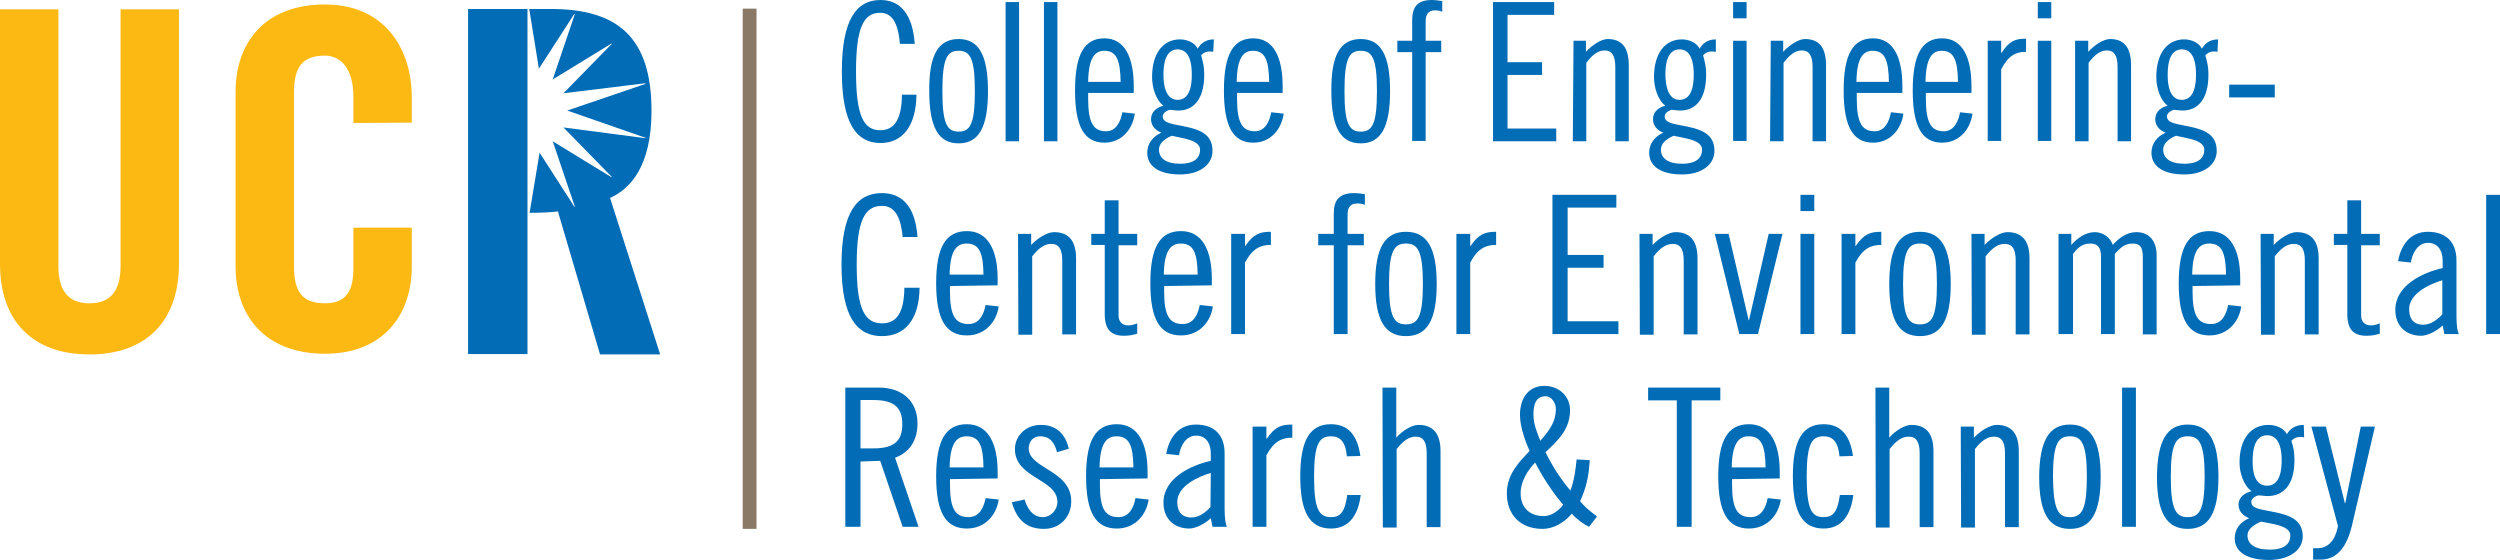 <?xml version="1.0" encoding="UTF-8"?> <!-- Generator: Adobe Illustrator 23.0.6, SVG Export Plug-In . SVG Version: 6.00 Build 0) --> <svg xmlns="http://www.w3.org/2000/svg" xmlns:xlink="http://www.w3.org/1999/xlink" id="Layer_1" x="0px" y="0px" viewBox="0 0 723.7 162.1" style="enable-background:new 0 0 723.7 162.1;" xml:space="preserve"> <style type="text/css"> .st0{display:none;} .st1{display:inline;fill:#004E7F;} .st2{fill:#8A7967;} .st3{fill:#FDB913;} .st4{fill:#026CB6;} </style> <g id="Layer_6" class="st0"> <path class="st1" d="M531.5,84.2c-13.4,0-20.5-10.9-20.5-24.3s7.1-24.4,20.5-24.4c7.7,0,13.6,3.7,16.9,9.9l-4.9,3.2 c-2.1-4.6-6-7.6-12.1-7.6c-10.2,0-14.1,8.8-14.1,18.9c0,10.1,3.9,18.7,14.1,18.7c5.9,0,10-2.8,12.2-7.1l4.8,3.1 C545.1,80.7,539.1,84.2,531.5,84.2z"></path> <path class="st1" d="M585.8,36.6v46.6h-6h-2.4l-17.6-41.4v41.4h-6V36.6h6h3.9l16,38.6V36.6L585.8,36.6L585.8,36.6z"></path> <path class="st1" d="M631.2,61.1v22.1h-4.4l-0.6-4.3c-2.9,3.3-7,5.3-12.7,5.3c-13.4,0-20.3-10.7-20.3-24.2 c0-13.3,6.9-24.4,20.3-24.4c7.7,0,13.5,3.8,16.8,9.8l-4.8,3.3c-2.1-4.4-6-7.6-12-7.6c-10.2,0-14.2,8.9-14.2,19s3.9,18.6,14.2,18.6 c7.7,0,12-4.8,12.3-11.6v-0.6h-11.4v-5.4L631.2,61.1L631.2,61.1z"></path> </g> <g id="Layer_5"> <g id="Layer_4"> </g> <g id="Layer_3"> </g> <g> <path class="st2" d="M215,2.5h4v150.6h-4V2.5z"></path> </g> <g> <g> <path class="st3" d="M0,2.7h16.9V77c0,7.2,2.9,10.8,9,10.8s9-3.6,9-10.8V2.7h16.9v73.7c0,16.9-9.8,26.2-25.9,26.2S0,93.3,0,76.4 V2.7z"></path> <path class="st3" d="M102.3,35.6V28c0-8.3-3.8-11.9-8.2-11.9c-6.8,0-9,3.5-9,10.9v49.9c0,7.4,2.2,10.9,9,10.9 c6.1,0,8.2-3.6,8.2-10V65.9h16.9v11.3c0,13.9-8.2,25.2-25.1,25.2c-17.7,0-25.9-11.3-25.9-25.2V26.5c0-13.9,8.2-25.2,25.9-25.2 c16.9,0,25.1,12.3,25.1,27v7.2L102.3,35.6L102.3,35.6z"></path> </g> <path class="st4" d="M152.7,2.6h-17.2v99.9h17.2V2.6z M176.6,57.3c5.8-2.6,12-9.1,12-25.2c0-21.3-9.8-29.5-29.1-29.5h-6.3 l2.8,17.3l10.2-15.8h0.2L160,23l17-10.4l0.1,0.1l-14,14.3l23.7-2.9v0.2L164.2,32l22.7,7.9l-0.1,0.1l-23.7-3.1l14,14.3l-0.1,0.1 l-17-10.4l6.4,18.9l-0.1,0.1l-10.1-15.7l-2.9,17.4c2.9,0,6.2-0.1,8.2-0.4l12.2,41.4h17.4L176.6,57.3z"></path> </g> <g> <path class="st4" d="M260.5,12.7c-0.5-6.4-2.5-9-5.7-9c-4.9,0-7,4.5-7,17c0,12.6,2.1,17,7,17c3.9,0,6.2-2.8,6.3-10.3h4.2 c-0.1,8.9-3.9,14-10.4,14c-6.9,0-11.2-5.5-11.2-20.7S248,0,254.9,0c5.7,0,9.3,4.1,9.9,12.7H260.5z"></path> <path class="st4" d="M277.5,11.3c5.8,0,8.5,4.6,8.5,15.1s-2.7,15.1-8.5,15.1s-8.5-4.6-8.5-15.1C268.9,15.9,271.6,11.3,277.5,11.3z M277.5,38.1c3.3,0,4.7-2.1,4.7-11.7c0-9.6-1.4-11.7-4.7-11.7c-3.3,0-4.7,2.1-4.7,11.7C272.8,35.9,274.2,38.1,277.5,38.1z"></path> <path class="st4" d="M291.1,0.6h3.9v40.3h-3.9V0.6z"></path> <path class="st4" d="M302.2,0.6h3.9v40.3h-3.9V0.6z"></path> <path class="st4" d="M315,27v1.6c0,7.1,1.6,9.4,5.2,9.4c2.9,0,4.2-2.8,4.7-5.5l3.6,0.4c-0.6,4.4-3.7,8.4-8.8,8.4 c-5.8,0-8.5-4.6-8.5-15.1s2.7-15.1,8.5-15.1c5.9,0,8.5,5.5,8.5,13.9v1.9H315V27z M324.4,23.7c-0.1-6.3-1.2-9-4.7-9 c-2.8,0-4.6,2.1-4.7,9H324.4z"></path> <path class="st4" d="M351.2,15c-0.4-0.1-0.8-0.1-1.1-0.1c-1,0-1.7,0.4-2.4,1.1c0.5,1.8,0.9,3.2,0.9,5.6c0,7.3-3.2,10.4-7.5,10.4 c-0.9,0-1.7-0.2-2.6-0.2c-0.6,0.2-1.9,0.8-1.9,1.9c0,2.1,3.2,2.2,6.8,3c4,0.9,7.6,2.2,7.6,7c0,3.8-3.5,6.8-9.4,6.8 c-6.3,0-9.5-2.5-9.5-6.3c0-2.6,1.6-4.7,4.1-5.8c-1.7-0.6-3-2-3-3.9c0-2.2,1.8-3.5,3.6-3.9c-2.2-1.6-3.3-5.3-3.3-8.3 c0-6.9,3.2-10.9,8.1-10.9c1.8,0,4.2,0.8,5.1,2.7c0.9-1.6,2.4-2.7,4.7-2.7L351.2,15L351.2,15z M339.2,39.3c-2.3,1-3.7,2.3-3.7,4 c0,2.4,1.9,4.1,6.1,4.1c4.3,0,5.8-1.8,5.8-4.1C347.3,40.5,342.5,40.1,339.2,39.3z M340.9,28.9c2.3,0,4.1-1.8,4.1-7.3 s-1.8-7.3-4.1-7.3s-4.1,1.8-4.1,7.3S338.7,28.9,340.9,28.9z"></path> <path class="st4" d="M358.1,27v1.6c0,7.1,1.6,9.4,5.2,9.4c2.9,0,4.2-2.8,4.7-5.5l3.6,0.4c-0.6,4.4-3.7,8.4-8.8,8.4 c-5.8,0-8.5-4.6-8.5-15.1s2.7-15.1,8.5-15.1c5.9,0,8.5,5.5,8.5,13.9v1.9h-13.2V27z M367.4,23.7c-0.1-6.3-1.2-9-4.7-9 c-2.8,0-4.6,2.1-4.7,9H367.4z"></path> <path class="st4" d="M393.9,11.3c5.8,0,8.5,4.6,8.5,15.1s-2.7,15.1-8.5,15.1s-8.5-4.6-8.5-15.1C385.3,15.9,388,11.3,393.9,11.3z M393.9,38.1c3.3,0,4.7-2.1,4.7-11.7c0-9.6-1.4-11.7-4.7-11.7s-4.7,2.1-4.7,11.7C389.2,35.9,390.6,38.1,393.9,38.1z"></path> <path class="st4" d="M404.5,11.8h4.3V5.9c0-3.9,1.5-5.9,5.7-5.9c1,0,2.1,0.2,3,0.3v3.1c-0.7-0.3-1.4-0.4-2.1-0.4 c-1.9,0-2.7,1.2-2.7,3.1v5.7h4.5v3.3h-4.5v25.7h-3.9V15.1h-4.3V11.8z"></path> <path class="st4" d="M449.9,0.6v3.7h-13.5V18h10v3.7h-10v15.5h14.1v3.7h-18.3V0.6L449.9,0.6L449.9,0.6z"></path> <path class="st4" d="M455.5,11.8h3.6V15c1.8-2,4.5-3.7,6.3-3.7c3.9,0,6.1,2.2,6.1,7.6v22h-3.9V19.4c0-3.3-1-4.8-3.1-4.8 c-1.9,0-3.6,1.3-5.3,3.6v22.7h-3.9L455.5,11.8L455.5,11.8z"></path> <path class="st4" d="M496.5,15c-0.4-0.1-0.8-0.1-1.1-0.1c-1,0-1.7,0.4-2.4,1.1c0.5,1.8,0.9,3.2,0.9,5.6c0,7.3-3.2,10.4-7.5,10.4 c-0.9,0-1.7-0.2-2.6-0.2c-0.6,0.2-1.9,0.8-1.9,1.9c0,2.1,3.2,2.2,6.8,3c4,0.9,7.6,2.2,7.6,7c0,3.8-3.5,6.8-9.4,6.8 c-6.3,0-9.5-2.5-9.5-6.3c0-2.6,1.6-4.7,4.1-5.8c-1.7-0.6-3-2-3-3.9c0-2.2,1.8-3.5,3.6-3.9c-2.2-1.6-3.3-5.3-3.3-8.3 c0-6.9,3.2-10.9,8.1-10.9c1.8,0,4.2,0.8,5.1,2.7c0.9-1.6,2.4-2.7,4.7-2.7V15H496.5z M484.5,39.3c-2.3,1-3.7,2.3-3.7,4 c0,2.4,1.9,4.1,6.1,4.1c4.3,0,5.8-1.8,5.8-4.1C492.7,40.5,487.9,40.1,484.5,39.3z M486.2,28.9c2.3,0,4.1-1.8,4.1-7.3 s-1.8-7.3-4.1-7.3c-2.3,0-4.1,1.8-4.1,7.3C482.2,27.1,484,28.9,486.2,28.9z"></path> <path class="st4" d="M501.7,0.6h3.9v4.7h-3.9V0.6z M501.7,11.8h3.9v29h-3.9V11.8z"></path> <path class="st4" d="M512.6,11.8h3.6V15c1.8-2,4.5-3.7,6.3-3.7c3.9,0,6.1,2.2,6.1,7.6v22h-3.9V19.4c0-3.3-1-4.8-3.1-4.8 c-1.9,0-3.6,1.3-5.3,3.6v22.7h-3.9L512.6,11.8L512.6,11.8z"></path> <path class="st4" d="M537.5,27v1.6c0,7.1,1.6,9.4,5.2,9.4c2.9,0,4.2-2.8,4.7-5.5l3.6,0.4c-0.6,4.4-3.7,8.4-8.8,8.4 c-5.8,0-8.5-4.6-8.5-15.1s2.7-15.1,8.5-15.1c5.9,0,8.5,5.5,8.5,13.9v1.9h-13.2V27z M546.8,23.7c-0.1-6.3-1.2-9-4.7-9 c-2.8,0-4.6,2.1-4.7,9H546.8z"></path> <path class="st4" d="M557.5,27v1.6c0,7.1,1.6,9.4,5.2,9.4c2.9,0,4.2-2.8,4.7-5.5l3.6,0.4c-0.6,4.4-3.7,8.4-8.8,8.4 c-5.8,0-8.5-4.6-8.5-15.1s2.7-15.1,8.5-15.1c5.9,0,8.5,5.5,8.5,13.9v1.9h-13.2V27z M566.8,23.7c-0.1-6.3-1.2-9-4.7-9 c-2.8,0-4.6,2.1-4.7,9H566.8z"></path> <path class="st4" d="M575.4,11.8h3.9v3.5h0.1c2.3-3.5,4-4.1,7.1-4.1V15c-2.9,0-5.1,1-7.2,5.1v20.7h-3.9V11.8z"></path> <path class="st4" d="M589.9,0.6h3.9v4.7h-3.9V0.6z M589.9,11.8h3.9v29h-3.9V11.8z"></path> <path class="st4" d="M600.9,11.8h3.6V15c1.8-2,4.5-3.7,6.3-3.7c3.9,0,6.1,2.2,6.1,7.6v22H613V19.4c0-3.3-1-4.8-3.1-4.8 c-1.9,0-3.6,1.3-5.3,3.6v22.7h-3.9V11.8H600.9z"></path> <path class="st4" d="M641.9,15c-0.4-0.1-0.8-0.1-1.1-0.1c-1,0-1.7,0.4-2.4,1.1c0.5,1.8,0.9,3.2,0.9,5.6c0,7.3-3.2,10.4-7.5,10.4 c-0.9,0-1.7-0.2-2.6-0.2c-0.6,0.2-1.9,0.8-1.9,1.9c0,2.1,3.2,2.2,6.8,3c4,0.9,7.6,2.2,7.6,7c0,3.8-3.5,6.8-9.4,6.8 c-6.3,0-9.5-2.5-9.5-6.3c0-2.6,1.6-4.7,4.1-5.8c-1.7-0.6-3-2-3-3.9c0-2.2,1.8-3.5,3.6-3.9c-2.2-1.6-3.3-5.3-3.3-8.3 c0-6.9,3.2-10.9,8.1-10.9c1.8,0,4.2,0.8,5.1,2.7c0.9-1.6,2.4-2.7,4.7-2.7L641.9,15L641.9,15z M629.9,39.3c-2.3,1-3.7,2.3-3.7,4 c0,2.4,1.9,4.1,6.1,4.1c4.3,0,5.8-1.8,5.8-4.1C638,40.5,633.2,40.1,629.9,39.3z M631.6,28.9c2.3,0,4.1-1.8,4.1-7.3 s-1.8-7.3-4.1-7.3s-4.1,1.8-4.1,7.3C627.5,27.1,629.3,28.9,631.6,28.9z"></path> <path class="st4" d="M645.3,28.2v-3.7h13.2v3.7H645.3z"></path> <path class="st4" d="M261.3,68.6c-0.6-6.4-2.6-9-6-9c-5.1,0-7.3,4.5-7.3,17c0,12.6,2.2,17,7.3,17c4.1,0,6.4-2.8,6.5-10.3h4.4 c-0.1,8.9-4,14-10.9,14c-7.2,0-11.7-5.5-11.7-20.7s4.5-20.7,11.7-20.7c6,0,9.7,4.1,10.3,12.7H261.3L261.3,68.6z"></path> <path class="st4" d="M275,82.8v1.6c0,7.1,1.6,9.4,5.4,9.4c3.1,0,4.4-2.8,4.9-5.5l3.8,0.4c-0.6,4.4-3.9,8.4-9.2,8.4 c-6.1,0-8.9-4.6-8.9-15.1s2.8-15.1,8.9-15.1s8.9,5.5,8.9,13.8v1.9L275,82.8L275,82.8z M284.7,79.5c-0.1-6.3-1.2-9-4.9-9 c-2.9,0-4.8,2.1-4.9,9H284.7z"></path> <path class="st4" d="M294.7,67.7h3.8v3.2c1.9-2,4.7-3.7,6.6-3.7c4,0,6.4,2.2,6.4,7.6v22h-4V75.4c0-3.3-1-4.8-3.2-4.8 c-2,0-3.7,1.3-5.5,3.6v22.7h-4L294.7,67.7L294.7,67.7z"></path> <path class="st4" d="M315.9,67.7h3.9V58h4v9.7h5.4V71h-5.4v20.3c0,1.7,0.9,2.9,2.9,2.9c0.8,0,1.8-0.3,2.5-0.6v3 c-1.1,0.3-2.1,0.6-3.8,0.6c-3.8,0-5.6-1.8-5.6-6.3v-20h-3.9V67.7L315.9,67.7z"></path> <path class="st4" d="M337,82.8v1.6c0,7.1,1.6,9.4,5.4,9.4c3.1,0,4.4-2.8,4.9-5.5l3.8,0.4c-0.6,4.4-3.9,8.4-9.2,8.4 c-6.1,0-8.9-4.6-8.9-15.1s2.8-15.1,8.9-15.1s8.9,5.5,8.9,13.8v1.9L337,82.8L337,82.8z M346.7,79.5c-0.1-6.3-1.2-9-4.9-9 c-2.9,0-4.8,2.1-4.9,9H346.7z"></path> <path class="st4" d="M356.4,67.7h4v3.5h0.1c2.4-3.5,4.2-4.1,7.4-4.1v3.8c-3,0-5.3,1-7.5,5.1v20.7h-4V67.7L356.4,67.7z"></path> <path class="st4" d="M381.6,67.7h4.5v-5.9c0-3.9,1.6-5.9,5.9-5.9c1.1,0,2.2,0.2,3.1,0.3v3.1c-0.7-0.3-1.5-0.4-2.2-0.4 c-2,0-2.8,1.2-2.8,3.1v5.7h4.7V71h-4.7v25.7h-4V71h-4.5V67.7z"></path> <path class="st4" d="M407,67.1c6.1,0,8.9,4.6,8.9,15.1s-2.8,15.1-8.9,15.1s-8.9-4.6-8.9-15.1S400.9,67.1,407,67.1z M407,93.9 c3.4,0,4.9-2.1,4.9-11.7c0-9.6-1.5-11.7-4.9-11.7s-4.9,2.1-4.9,11.7S403.6,93.9,407,93.9z"></path> <path class="st4" d="M421.6,67.7h4v3.5h0.1c2.4-3.5,4.2-4.1,7.4-4.1v3.8c-3,0-5.3,1-7.5,5.1v20.7h-4V67.7L421.6,67.7z"></path> <path class="st4" d="M467.9,56.4v3.7h-14.1v13.7h10.4v3.7h-10.4V93h14.7v3.7h-19.1V56.4H467.9L467.9,56.4z"></path> <path class="st4" d="M474.6,67.7h3.8v3.2c1.9-2,4.7-3.7,6.6-3.7c4,0,6.4,2.2,6.4,7.6v22h-4V75.4c0-3.3-1-4.8-3.2-4.8 c-2,0-3.7,1.3-5.5,3.6v22.7h-4L474.6,67.7L474.6,67.7z"></path> <path class="st4" d="M500.4,67.7l5.8,25h0.1l5.7-25h4l-7.1,29h-5.4l-7.1-29H500.4z"></path> <path class="st4" d="M521.2,56.4h4v4.7h-4V56.4z M521.2,67.7h4v29h-4V67.7z"></path> <path class="st4" d="M533.1,67.7h4v3.5h0.1c2.4-3.5,4.2-4.1,7.4-4.1v3.8c-3,0-5.3,1-7.5,5.1v20.7h-4V67.7L533.1,67.7z"></path> <path class="st4" d="M555.8,67.1c6.1,0,8.9,4.6,8.9,15.1s-2.8,15.1-8.9,15.1c-6.1,0-8.9-4.6-8.9-15.1S549.7,67.1,555.8,67.1z M555.8,93.9c3.4,0,4.9-2.1,4.9-11.7c0-9.6-1.5-11.7-4.9-11.7s-4.9,2.1-4.9,11.7S552.4,93.9,555.8,93.9z"></path> <path class="st4" d="M570.7,67.7h3.8v3.2c1.9-2,4.7-3.7,6.6-3.7c4,0,6.4,2.2,6.4,7.6v22h-4V75.4c0-3.3-1-4.8-3.2-4.8 c-2,0-3.7,1.3-5.5,3.6v22.7h-4L570.7,67.7L570.7,67.7z"></path> <path class="st4" d="M595.9,96.7v-29h3.7v3.2c1.6-1.8,4-3.7,6.8-3.7c2.3,0,4.5,1.5,5.2,3.7c1.6-1.8,3.9-3.7,6.8-3.7 c3.8,0,5.9,2.6,5.9,6.7v22.9h-4V74.4c0-3-0.9-3.9-3-3.9c-2.5,0-3.9,1.7-5.1,3v23.2h-4V74.4c0-3-1.1-3.9-3.2-3.9 c-2.5,0-3.9,1.7-4.9,3v23.2H595.9L595.9,96.7z"></path> <path class="st4" d="M634.7,82.8v1.6c0,7.1,1.6,9.4,5.4,9.4c3.1,0,4.4-2.8,4.9-5.5l3.8,0.4c-0.6,4.4-3.9,8.4-9.2,8.4 c-6.1,0-8.9-4.6-8.9-15.1s2.8-15.1,8.9-15.1c6.1,0,8.9,5.5,8.9,13.8v1.9L634.7,82.8L634.7,82.8z M644.4,79.5c-0.1-6.3-1.2-9-4.9-9 c-2.9,0-4.8,2.1-4.9,9H644.4z"></path> <path class="st4" d="M654.4,67.7h3.8v3.2c1.9-2,4.7-3.7,6.6-3.7c4,0,6.4,2.2,6.4,7.6v22h-4V75.4c0-3.3-1-4.8-3.2-4.8 c-2,0-3.7,1.3-5.5,3.6v22.7h-4L654.4,67.7L654.4,67.7z"></path> <path class="st4" d="M675.6,67.7h3.9V58h4v9.7h5.4V71h-5.4v20.3c0,1.7,0.9,2.9,2.9,2.9c0.8,0,1.8-0.3,2.5-0.6v3 c-1.1,0.3-2.1,0.6-3.8,0.6c-3.8,0-5.6-1.8-5.6-6.3v-20h-3.9L675.6,67.7L675.6,67.7z"></path> <path class="st4" d="M694.2,75.6c0.8-4.6,3.5-8.5,8.6-8.5c5.4,0,8.3,3.1,8.3,8.3v16.2c0,2.6,0.3,4.5,0.7,5.1h-4.2l-0.5-2.5 c-1.6,1.6-4.4,3-6.2,3c-4.5,0-7.5-2.9-7.5-7.5c0-7.1,7.9-10.8,13.7-12.1v-2.1c0-3.2-1.6-5.2-4.2-5.2c-3.1,0-4.6,3.1-5,5.7 L694.2,75.6z M707.1,81.1c-3.7,1.1-9.7,3.8-9.7,8.4c0,2.7,1.2,4.5,4.1,4.5c2.2,0,4.1-1.5,5.5-3v-9.9H707.1z"></path> <path class="st4" d="M719.7,56.4h4v40.3h-4V56.4z"></path> <path class="st4" d="M244.8,112.2h9.7c6.5,0,11.1,3.8,11.1,10.4c0,4.5-2,8.3-6.5,9.9l6.8,20h-4.6l-6.5-19.1l-5.7,0.2v18.9h-4.4 v-40.3H244.8z M249.1,129.8h3.8c6.3,0,8.3-2.5,8.3-7s-2-7-8.3-7h-3.8V129.8z"></path> <path class="st4" d="M275,138.7v1.6c0,7.1,1.6,9.4,5.4,9.4c3.1,0,4.4-2.8,4.9-5.5l3.8,0.4c-0.6,4.4-3.9,8.4-9.2,8.4 c-6.1,0-8.9-4.6-8.9-15.1s2.8-15.1,8.9-15.1s8.9,5.5,8.9,13.8v1.9L275,138.7L275,138.7z M284.7,135.3c-0.1-6.3-1.2-9-4.9-9 c-2.9,0-4.8,2.1-4.9,9H284.7z"></path> <path class="st4" d="M306,130.9c-0.7-2.5-1.8-4.6-5-4.6c-1.9,0-3.2,1.5-3.2,3.5c0,5.9,12.3,6.3,12.3,15.3c0,4.6-3.3,8-7.9,8 c-5.2,0-7.9-2.8-9.3-7.7l3.7-0.8c0.8,2.6,2.3,5.1,5.3,5.1c2.2,0,4.2-2,4.2-4.4c0-6.7-12.3-6.8-12.3-15.3c0-3.8,3.1-7,7.5-7 c4.5,0,7.1,2.6,8.1,6.9L306,130.9z"></path> <path class="st4" d="M318.4,138.7v1.6c0,7.1,1.6,9.4,5.4,9.4c3.1,0,4.4-2.8,4.9-5.5l3.8,0.4c-0.6,4.4-3.9,8.4-9.2,8.4 c-6.1,0-8.9-4.6-8.9-15.1s2.8-15.1,8.9-15.1s8.9,5.5,8.9,13.8v1.9L318.4,138.7L318.4,138.7z M328.1,135.3c-0.1-6.3-1.2-9-4.9-9 c-2.9,0-4.8,2.1-4.9,9H328.1z"></path> <path class="st4" d="M337.6,131.4c0.8-4.6,3.5-8.5,8.6-8.5c5.4,0,8.3,3.1,8.3,8.3v16.2c0,2.6,0.3,4.5,0.7,5.1H351l-0.5-2.5 c-1.6,1.6-4.4,3-6.2,3c-4.5,0-7.5-2.9-7.5-7.5c0-7.1,7.9-10.8,13.7-12.1v-2.1c0-3.2-1.6-5.2-4.2-5.2c-3.1,0-4.6,3.1-5,5.7 L337.6,131.4z M350.5,136.9c-3.7,1.1-9.7,3.8-9.7,8.4c0,2.7,1.2,4.5,4.1,4.5c2.2,0,4.1-1.5,5.5-3L350.5,136.9L350.5,136.9z"></path> <path class="st4" d="M362.6,123.5h4v3.5h0.1c2.4-3.5,4.2-4.1,7.4-4.1v3.8c-3,0-5.3,1-7.5,5.1v20.7h-4V123.5L362.6,123.5z"></path> <path class="st4" d="M389.9,132.1c-0.4-4.4-2.1-5.8-4.6-5.8c-3.4,0-4.9,2.1-4.9,11.7s1.5,11.7,4.9,11.7c2.6,0,4-1.3,4.7-6.4h3.9 c-0.7,5.7-3.3,9.7-8.6,9.7c-6.1,0-8.9-4.6-8.9-15.1s2.8-15.1,8.9-15.1c5.2,0,7.7,3.5,8.5,9.2L389.9,132.1L389.9,132.1z"></path> <path class="st4" d="M400.2,112.2h4v14.5c1.7-2,4.5-3.7,6.4-3.7c4,0,6.4,2.2,6.4,7.6v22h-4v-21.4c0-3.3-1-4.8-3.2-4.8 c-2,0-3.7,1.3-5.5,3.6v22.7h-4L400.2,112.2L400.2,112.2z"></path> <path class="st4" d="M460.2,133.2c-0.3,4.7-0.9,7.7-2.8,11.9c1.3,1.6,3,3,4.9,4.4l-2.3,3c-1.5-0.7-3.6-2.2-5-3.8 c-2.1,2.5-5.2,4.4-8.5,4.4c-6.3,0-10.3-4-10.3-10.3c0-5.9,4.1-9.5,6.6-12.3c-1.1-2.2-2.8-7-2.8-10.3c0-5.7,3.1-8.5,7-8.5 c4.5,0,7.5,3.2,7.5,7c0,5.6-3.5,8.8-7.1,12.2c2,4.1,4.4,7.8,7.2,11.1c1.1-2.9,1.5-6,1.8-9L460.2,133.2z M446.9,149.4 c2.2,0,4.4-1.6,5.6-3.3c-3.2-3.7-6.1-8.3-8.1-12.2c-2.1,2.1-4.2,5.5-4.2,8.7C440.1,146.6,442.5,149.4,446.9,149.4z M445.9,127.6 c2.7-3.1,4.5-5.6,4.5-9.2c0-2-1.5-3.7-2.9-3.7c-2.1,0-3.6,1.2-3.6,5.2C443.9,122.9,445,125.3,445.9,127.6z"></path> <path class="st4" d="M498,112.2v3.7h-8.3v36.6h-4.3v-36.6h-8.3v-3.7H498z"></path> <path class="st4" d="M501.4,138.7v1.6c0,7.1,1.6,9.4,5.4,9.4c3.1,0,4.4-2.8,4.9-5.5l3.8,0.4c-0.6,4.4-3.9,8.4-9.2,8.4 c-6.1,0-8.9-4.6-8.9-15.1s2.8-15.1,8.9-15.1c6.1,0,8.9,5.5,8.9,13.8v1.9L501.4,138.7L501.4,138.7z M511.1,135.3 c-0.1-6.3-1.2-9-4.9-9c-2.9,0-4.8,2.1-4.9,9H511.1z"></path> <path class="st4" d="M532.5,132.1c-0.4-4.4-2.1-5.8-4.6-5.8c-3.4,0-4.9,2.1-4.9,11.7s1.5,11.7,4.9,11.7c2.6,0,4-1.3,4.7-6.4h3.9 c-0.7,5.7-3.3,9.7-8.6,9.7c-6.1,0-8.9-4.6-8.9-15.1s2.8-15.1,8.9-15.1c5.2,0,7.7,3.5,8.5,9.2L532.5,132.1L532.5,132.1z"></path> <path class="st4" d="M542.9,112.2h4v14.5c1.7-2,4.5-3.7,6.4-3.7c4,0,6.4,2.2,6.4,7.6v22h-4v-21.4c0-3.3-1-4.8-3.2-4.8 c-2,0-3.7,1.3-5.5,3.6v22.7h-4L542.9,112.2L542.9,112.2z"></path> <path class="st4" d="M567.6,123.5h3.8v3.2c1.9-2,4.7-3.7,6.6-3.7c4,0,6.4,2.2,6.4,7.6v22h-4v-21.4c0-3.3-1-4.8-3.2-4.8 c-2,0-3.7,1.3-5.5,3.6v22.7h-4L567.6,123.5L567.6,123.5z"></path> <path class="st4" d="M599.2,122.9c6.1,0,8.9,4.6,8.9,15.1s-2.8,15.1-8.9,15.1c-6.1,0-8.9-4.6-8.9-15.1 C590.4,127.5,593.2,122.9,599.2,122.9z M599.2,149.7c3.4,0,4.9-2.1,4.9-11.7s-1.5-11.7-4.9-11.7s-4.9,2.1-4.9,11.7 C594.4,147.6,595.8,149.7,599.2,149.7z"></path> <path class="st4" d="M614.3,112.2h4v40.3h-4V112.2z"></path> <path class="st4" d="M633.3,122.9c6.1,0,8.9,4.6,8.9,15.1s-2.8,15.1-8.9,15.1c-6.1,0-8.9-4.6-8.9-15.1 C624.5,127.5,627.3,122.9,633.3,122.9z M633.3,149.7c3.4,0,4.9-2.1,4.9-11.7s-1.5-11.7-4.9-11.7s-4.9,2.1-4.9,11.7 S629.9,149.7,633.3,149.7z"></path> <path class="st4" d="M667,126.6c-0.4-0.1-0.8-0.1-1.2-0.1c-1.1,0-1.8,0.4-2.5,1.1c0.6,1.8,0.9,3.2,0.9,5.6 c0,7.3-3.3,10.4-7.8,10.4c-0.9,0-1.8-0.2-2.7-0.2c-0.7,0.2-2,0.8-2,1.9c0,2.1,3.3,2.2,7,3c4.2,0.9,7.9,2.2,7.9,7 c0,3.8-3.7,6.8-9.8,6.8c-6.6,0-9.9-2.5-9.9-6.3c0-2.6,1.6-4.7,4.2-5.8c-1.7-0.6-3.1-2-3.1-3.9c0-2.2,1.9-3.5,3.8-3.9 c-2.3-1.6-3.5-5.3-3.5-8.3c0-6.9,3.3-10.9,8.4-10.9c1.9,0,4.4,0.8,5.3,2.7c0.9-1.6,2.5-2.7,4.9-2.7L667,126.6L667,126.6z M654.5,151c-2.3,1-3.9,2.3-3.9,4c0,2.4,2,4.1,6.4,4.1c4.5,0,6-1.8,6-4.1C663,152.2,658,151.7,654.5,151z M656.3,140.6 c2.3,0,4.2-1.8,4.2-7.3s-1.9-7.3-4.2-7.3s-4.2,1.8-4.2,7.3C652,138.8,653.9,140.6,656.3,140.6z"></path> <path class="st4" d="M673.3,123.5l5.5,22.2h0.1l4.5-22.2h4.1l-6.6,28.4c-1.5,6.4-4.3,10.1-9.2,10.1h-2.1v-3.3h1.2 c3.2,0,5.2-2.3,6-6.4l-7.7-28.8L673.3,123.5L673.3,123.5z"></path> </g> </g> </svg> 